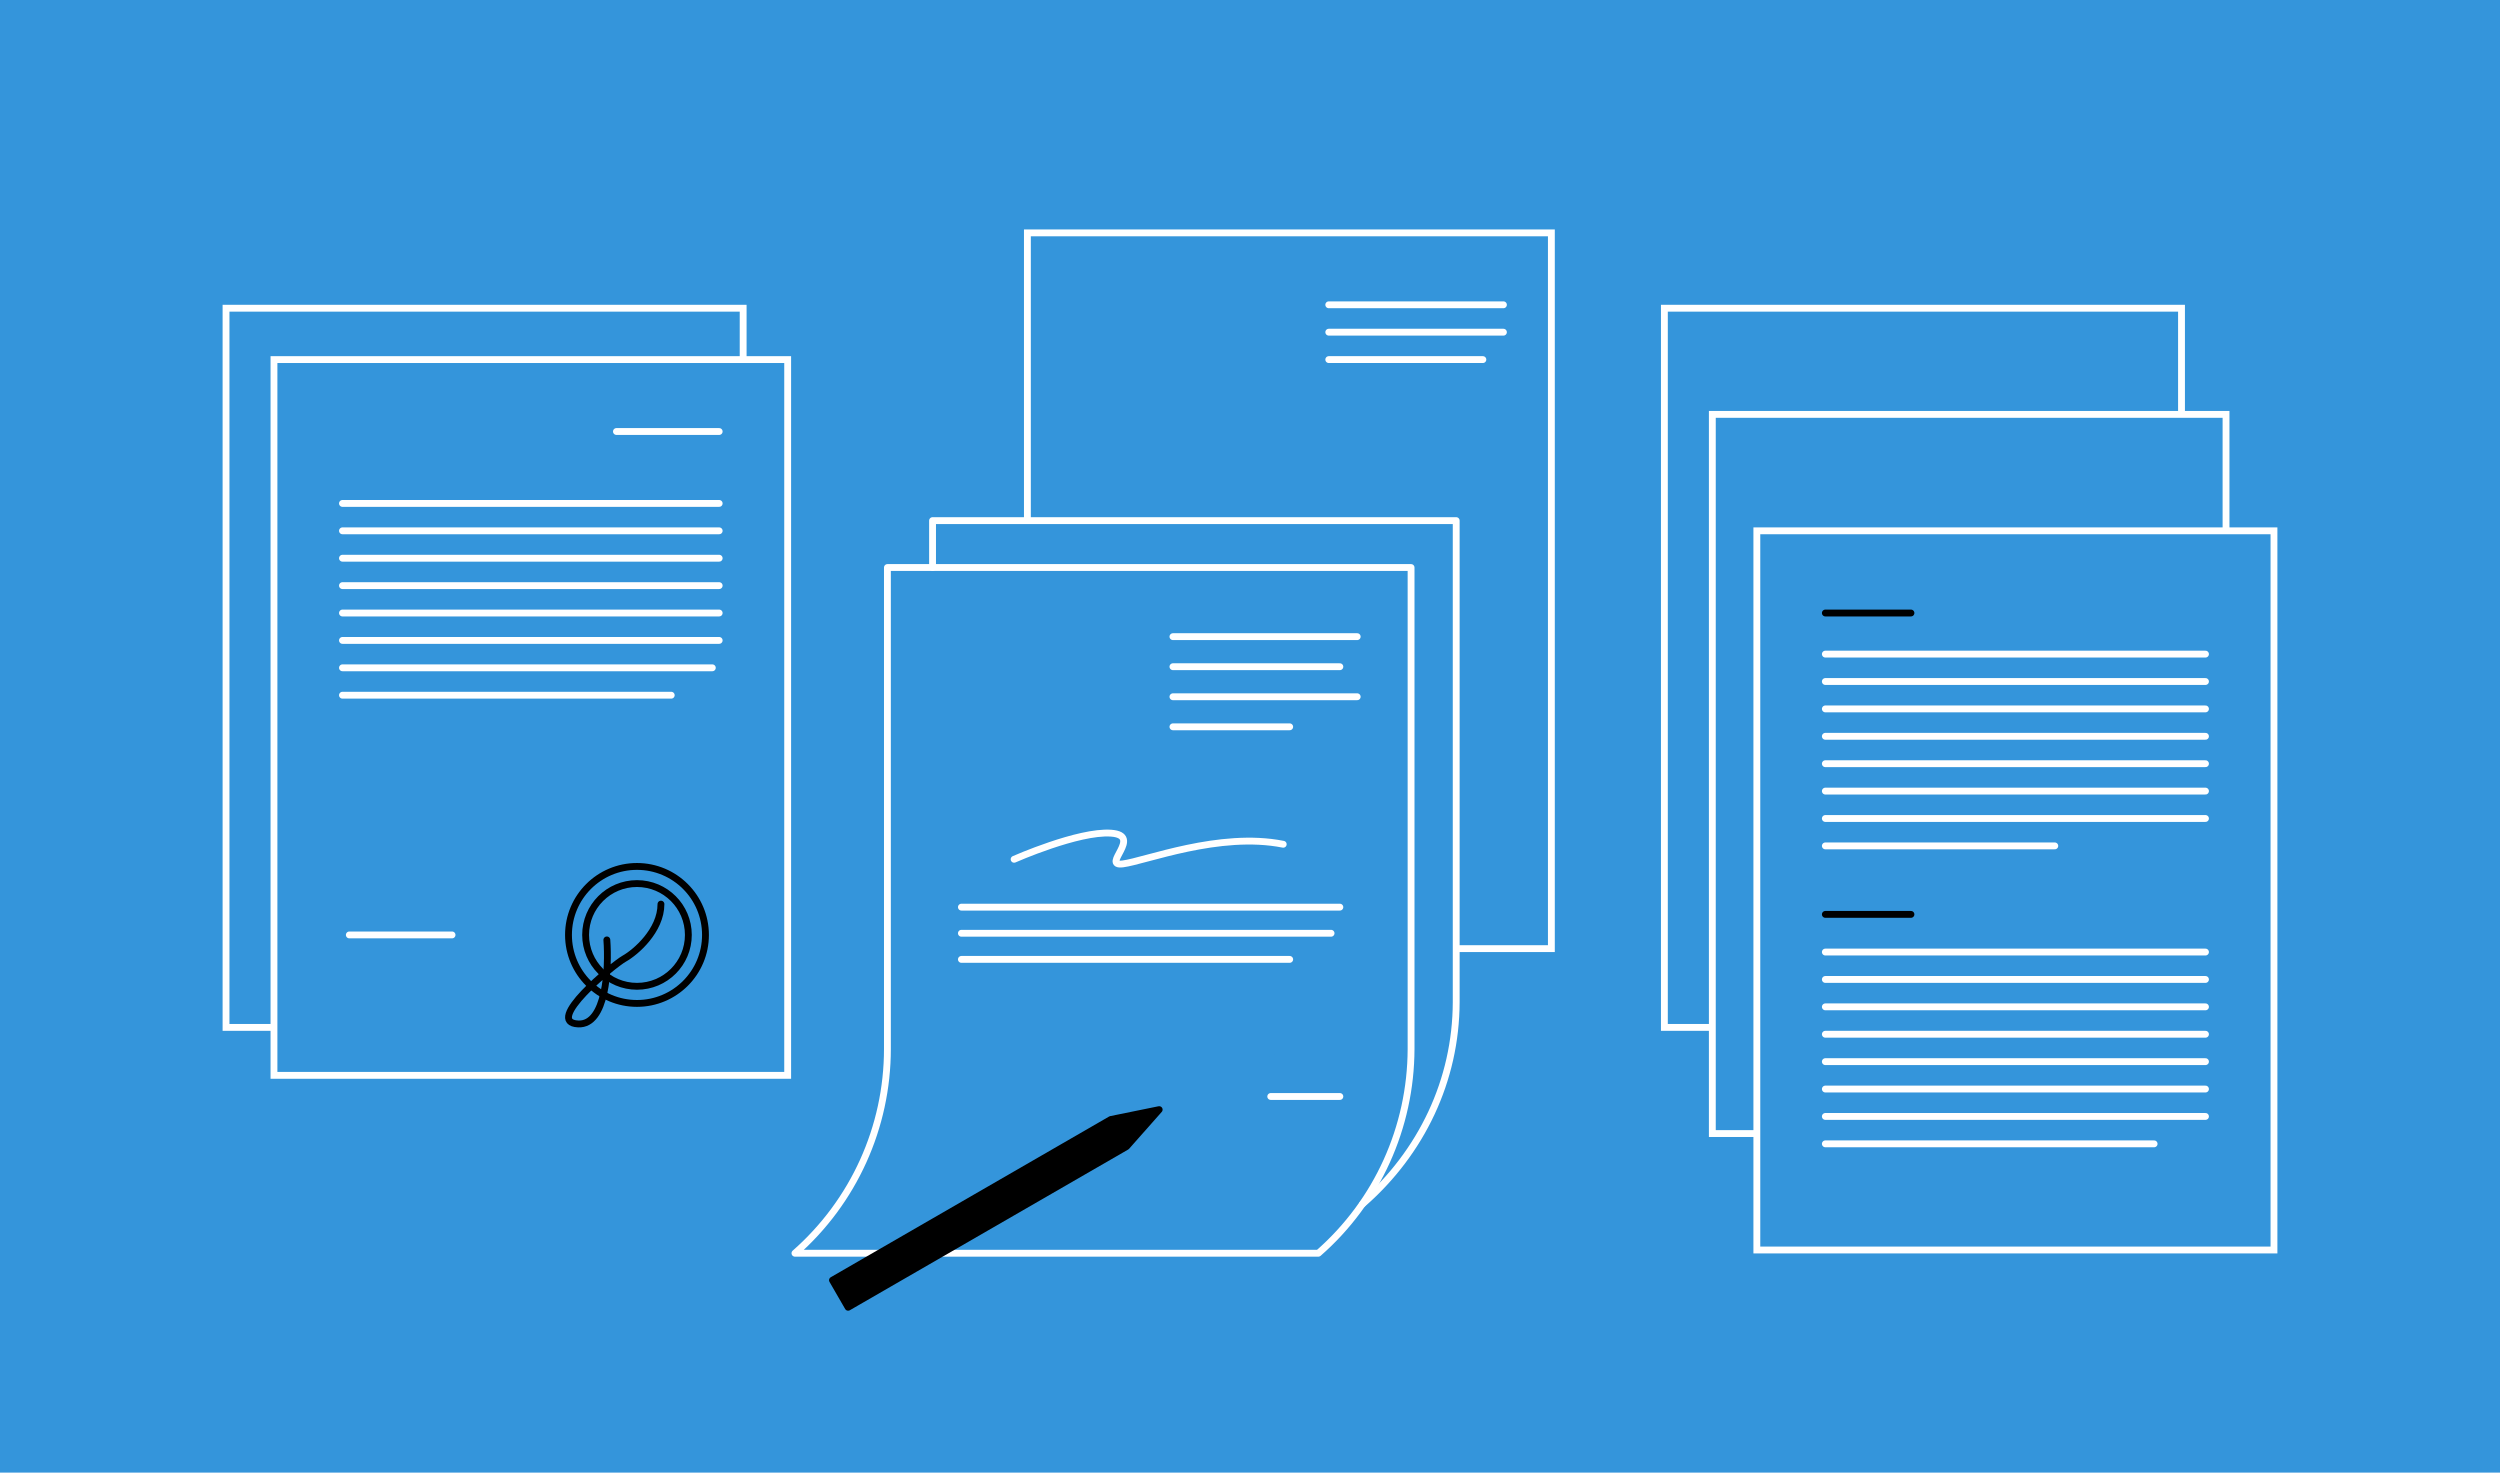 <?xml version="1.0" encoding="UTF-8"?> <svg xmlns="http://www.w3.org/2000/svg" width="730" height="430" viewBox="0 0 730 430" fill="none"> <rect width="730" height="430" fill="#3495DB"></rect> <path d="M384.961 365.945H232.123C249.27 350.891 259.126 329.154 259.126 306.268V165.717H412.032V306.336C411.964 329.154 402.176 350.891 384.961 365.945Z" stroke="white" stroke-width="2" stroke-miterlimit="10" stroke-linecap="round" stroke-linejoin="round"></path> <path d="M342.498 185.902H396.302" stroke="white" stroke-width="2" stroke-miterlimit="10" stroke-linecap="round" stroke-linejoin="round"></path> <path d="M342.498 194.678H391.239" stroke="white" stroke-width="2" stroke-miterlimit="10" stroke-linecap="round" stroke-linejoin="round"></path> <path d="M342.498 203.453H396.302" stroke="white" stroke-width="2" stroke-miterlimit="10" stroke-linecap="round" stroke-linejoin="round"></path> <path d="M342.498 212.229H376.59" stroke="white" stroke-width="2" stroke-miterlimit="10" stroke-linecap="round" stroke-linejoin="round"></path> <path d="M296.121 250.912C296.121 250.912 314.888 242.608 324.407 243.283C333.926 243.958 321.302 253.072 327.85 252.262C334.331 251.452 356.068 242.811 374.7 246.524" stroke="white" stroke-width="2" stroke-miterlimit="10" stroke-linecap="round" stroke-linejoin="round"></path> <path d="M280.728 264.886H391.238" stroke="white" stroke-width="2" stroke-miterlimit="10" stroke-linecap="round" stroke-linejoin="round"></path> <path d="M280.728 272.514H388.673" stroke="white" stroke-width="2" stroke-miterlimit="10" stroke-linecap="round" stroke-linejoin="round"></path> <path d="M280.728 280.142H376.589" stroke="white" stroke-width="2" stroke-miterlimit="10" stroke-linecap="round" stroke-linejoin="round"></path> <path d="M371.055 320.175H391.24" stroke="white" stroke-width="2" stroke-miterlimit="10" stroke-linecap="round" stroke-linejoin="round"></path> <path d="M352.559 312.276C352.559 312.276 339.395 324.292 345.2 326.183C352.221 328.478 368.356 306.943 374.566 308.698C376.119 309.171 376.592 310.386 376.456 311.668" stroke="#3495DB" stroke-width="2" stroke-miterlimit="10" stroke-linecap="round" stroke-linejoin="round"></path> <path d="M397.876 351.561C415.091 336.507 425.144 315.455 425.211 292.637V152.018H272.306V165.717" stroke="white" stroke-width="2" stroke-miterlimit="10" stroke-linecap="round" stroke-linejoin="round"></path> <path d="M324.366 326.886L338.482 324.009L328.933 334.795L247.649 381.724L243.083 373.816L324.366 326.886Z" fill="black" stroke="black" stroke-width="2" stroke-linejoin="round"></path> <path d="M300 151.509V68H453V277H425.223" stroke="white" stroke-width="2"></path> <rect x="486" y="90" width="151" height="210" fill="#3495DB" stroke="white" stroke-width="2"></rect> <rect x="500" y="121" width="150" height="210" fill="#3495DB" stroke="white" stroke-width="2"></rect> <rect x="66" y="90" width="151" height="210" fill="#3495DB" stroke="white" stroke-width="2"></rect> <rect x="513" y="155" width="151" height="210" fill="#3495DB" stroke="white" stroke-width="2"></rect> <rect x="80" y="105" width="150" height="209" fill="#3495DB" stroke="white" stroke-width="2"></rect> <path d="M100 187H210" stroke="white" stroke-width="2" stroke-miterlimit="10" stroke-linecap="round" stroke-linejoin="round"></path> <path d="M388 89H439" stroke="white" stroke-width="2" stroke-miterlimit="10" stroke-linecap="round" stroke-linejoin="round"></path> <path d="M100 163H210" stroke="white" stroke-width="2" stroke-miterlimit="10" stroke-linecap="round" stroke-linejoin="round"></path> <path d="M100 171H210" stroke="white" stroke-width="2" stroke-miterlimit="10" stroke-linecap="round" stroke-linejoin="round"></path> <path d="M100 147H210" stroke="white" stroke-width="2" stroke-miterlimit="10" stroke-linecap="round" stroke-linejoin="round"></path> <path d="M100 195H208" stroke="white" stroke-width="2" stroke-miterlimit="10" stroke-linecap="round" stroke-linejoin="round"></path> <path d="M388 97H439" stroke="white" stroke-width="2" stroke-miterlimit="10" stroke-linecap="round" stroke-linejoin="round"></path> <path d="M100 179H210" stroke="white" stroke-width="2" stroke-miterlimit="10" stroke-linecap="round" stroke-linejoin="round"></path> <path d="M100 155H210" stroke="white" stroke-width="2" stroke-miterlimit="10" stroke-linecap="round" stroke-linejoin="round"></path> <path d="M100 203H196" stroke="white" stroke-width="2" stroke-miterlimit="10" stroke-linecap="round" stroke-linejoin="round"></path> <path d="M388 105H433" stroke="white" stroke-width="2" stroke-miterlimit="10" stroke-linecap="round" stroke-linejoin="round"></path> <path d="M533 231H644" stroke="white" stroke-width="2" stroke-miterlimit="10" stroke-linecap="round" stroke-linejoin="round"></path> <path d="M533 318H644" stroke="white" stroke-width="2" stroke-miterlimit="10" stroke-linecap="round" stroke-linejoin="round"></path> <path d="M533 207H644" stroke="white" stroke-width="2" stroke-miterlimit="10" stroke-linecap="round" stroke-linejoin="round"></path> <path d="M533 294H644" stroke="white" stroke-width="2" stroke-miterlimit="10" stroke-linecap="round" stroke-linejoin="round"></path> <path d="M533 215H644" stroke="white" stroke-width="2" stroke-miterlimit="10" stroke-linecap="round" stroke-linejoin="round"></path> <path d="M533 302H644" stroke="white" stroke-width="2" stroke-miterlimit="10" stroke-linecap="round" stroke-linejoin="round"></path> <path d="M533 191H644" stroke="white" stroke-width="2" stroke-miterlimit="10" stroke-linecap="round" stroke-linejoin="round"></path> <path d="M533 278H644" stroke="white" stroke-width="2" stroke-miterlimit="10" stroke-linecap="round" stroke-linejoin="round"></path> <path d="M533 239H644" stroke="white" stroke-width="2" stroke-miterlimit="10" stroke-linecap="round" stroke-linejoin="round"></path> <path d="M533 326H644" stroke="white" stroke-width="2" stroke-miterlimit="10" stroke-linecap="round" stroke-linejoin="round"></path> <path d="M533 223H644" stroke="white" stroke-width="2" stroke-miterlimit="10" stroke-linecap="round" stroke-linejoin="round"></path> <path d="M533 310H644" stroke="white" stroke-width="2" stroke-miterlimit="10" stroke-linecap="round" stroke-linejoin="round"></path> <path d="M533 199H644" stroke="white" stroke-width="2" stroke-miterlimit="10" stroke-linecap="round" stroke-linejoin="round"></path> <path d="M533 286H644" stroke="white" stroke-width="2" stroke-miterlimit="10" stroke-linecap="round" stroke-linejoin="round"></path> <path d="M533 247H600" stroke="white" stroke-width="2" stroke-miterlimit="10" stroke-linecap="round" stroke-linejoin="round"></path> <path d="M533 267H558" stroke="black" stroke-width="2" stroke-miterlimit="10" stroke-linecap="round" stroke-linejoin="round"></path> <path d="M533 179H558" stroke="black" stroke-width="2" stroke-miterlimit="10" stroke-linecap="round" stroke-linejoin="round"></path> <path d="M533 334H629" stroke="white" stroke-width="2" stroke-miterlimit="10" stroke-linecap="round" stroke-linejoin="round"></path> <path d="M180 126L210 126" stroke="white" stroke-width="2" stroke-miterlimit="10" stroke-linecap="round" stroke-linejoin="round"></path> <path d="M102 273L132 273" stroke="white" stroke-width="2" stroke-miterlimit="10" stroke-linecap="round" stroke-linejoin="round"></path> <circle cx="186" cy="273" r="20" stroke="black" stroke-width="2"></circle> <circle cx="186" cy="273" r="15" stroke="black" stroke-width="2"></circle> <path d="M177.201 274.453C177.821 282.785 177.015 299.358 168.837 298.994C158.614 298.54 179.06 281.724 182.312 279.906C185.565 278.089 193 271.726 193 264" stroke="black" stroke-width="2" stroke-linecap="round"></path> </svg> 